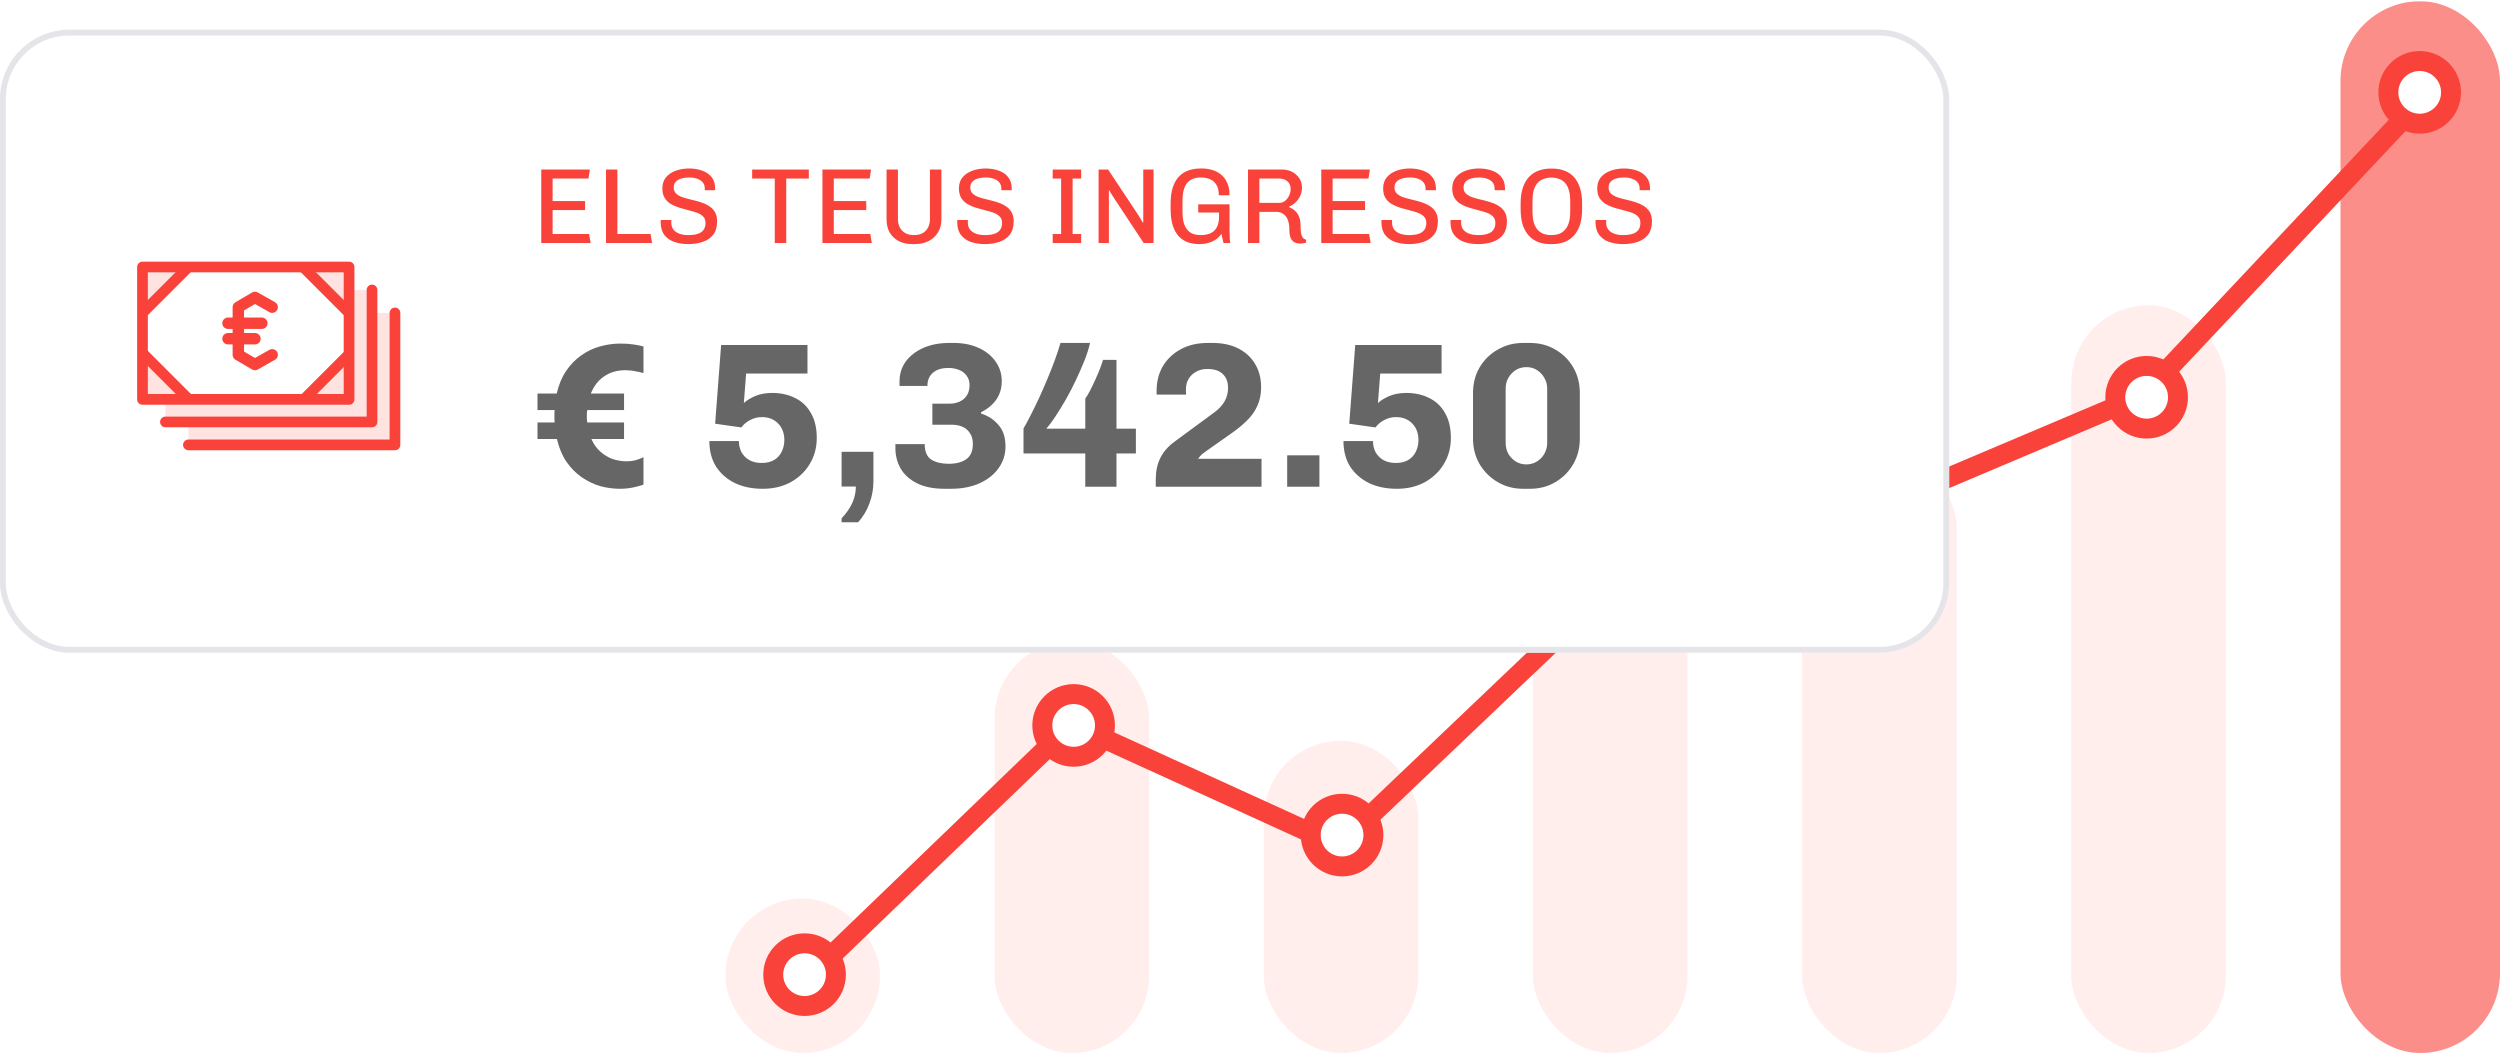 <svg xmlns="http://www.w3.org/2000/svg" width="400" height="169" viewBox="0 0 400 169" fill="none"><g clip-path="url(#clip0_379_35338)"><g opacity="0.6"><rect x="116.068" y="143.753" width="24.724" height="24.724" rx="12.362" fill="#FFE3E0"></rect><rect x="159.136" y="102.565" width="24.724" height="65.912" rx="12.362" fill="#FFE3E0"></rect><rect x="202.204" y="118.523" width="24.724" height="49.955" rx="12.362" fill="#FFE3E0"></rect><rect x="245.273" y="78.282" width="24.724" height="90.196" rx="12.362" fill="#FFE3E0"></rect><rect x="288.341" y="72.037" width="24.724" height="96.44" rx="12.362" fill="#FFE3E0"></rect><rect x="331.409" y="48.843" width="24.724" height="119.634" rx="12.362" fill="#FFE3E0"></rect><rect x="374.478" y="0.192" width="25.522" height="168.286" rx="12.761" fill="#F9423A"></rect></g><path d="M387.239 16.143L342.974 63.199L301.344 80.822L256.635 94.894L214.195 135.306L171.498 115.838L128.43 157.312" stroke="#F9423A" stroke-width="3.19" stroke-linecap="round"></path><circle cx="6.609" cy="6.609" r="5.014" transform="matrix(-1 0 0 1 393.76 8.167)" fill="white" stroke="#F9423A" stroke-width="3.19"></circle><circle cx="6.609" cy="6.609" r="5.014" transform="matrix(-1 0 0 1 350.072 56.954)" fill="white" stroke="#F9423A" stroke-width="3.19"></circle><circle cx="6.609" cy="6.609" r="5.014" transform="matrix(-1 0 0 1 307.552 73.938)" fill="white" stroke="#F9423A" stroke-width="3.19"></circle><path d="M252.237 94.533C252.237 97.302 254.482 99.547 257.251 99.547C260.02 99.547 262.265 97.302 262.265 94.533C262.265 91.764 260.02 89.519 257.251 89.519C254.482 89.519 252.237 91.764 252.237 94.533Z" fill="white" stroke="#F9423A" stroke-width="3.19"></path><circle cx="6.609" cy="6.609" r="5.014" transform="matrix(-1 0 0 1 221.341 127.004)" fill="white" stroke="#F9423A" stroke-width="3.19"></circle><circle cx="6.609" cy="6.609" r="5.014" transform="matrix(-1 0 0 1 178.391 109.458)" fill="white" stroke="#F9423A" stroke-width="3.19"></circle><circle cx="6.609" cy="6.609" r="5.014" transform="matrix(-1 0 0 1 135.341 149.336)" fill="white" stroke="#F9423A" stroke-width="3.19"></circle><g filter="url(#filter0_d_379_35338)"><rect y="4.748" width="311.865" height="99.683" rx="11.134" fill="white"></rect><rect x="0.464" y="5.212" width="310.937" height="98.755" rx="10.67" stroke="#E4E4E9" stroke-width="0.928"></rect></g><path d="M259.704 39.056C258.893 39.056 258.15 38.942 257.476 38.713C256.814 38.485 256.282 38.114 255.883 37.599C255.483 37.085 255.283 36.4 255.283 35.543C255.283 35.497 255.283 35.446 255.283 35.389C255.283 35.32 255.288 35.257 255.3 35.2H256.996C256.985 35.269 256.979 35.331 256.979 35.389C256.979 35.446 256.979 35.509 256.979 35.577C256.979 36.045 257.094 36.428 257.322 36.725C257.551 37.022 257.87 37.245 258.282 37.394C258.693 37.542 259.167 37.617 259.704 37.617C260.275 37.617 260.767 37.554 261.178 37.428C261.589 37.302 261.903 37.097 262.121 36.811C262.349 36.514 262.463 36.131 262.463 35.663C262.463 35.24 262.338 34.903 262.086 34.652C261.835 34.389 261.504 34.183 261.092 34.035C260.681 33.886 260.23 33.755 259.738 33.641C259.247 33.515 258.756 33.378 258.265 33.229C257.785 33.081 257.339 32.887 256.928 32.647C256.517 32.407 256.185 32.087 255.934 31.687C255.683 31.287 255.557 30.779 255.557 30.162C255.557 29.43 255.751 28.831 256.14 28.362C256.539 27.894 257.059 27.545 257.699 27.317C258.35 27.077 259.059 26.957 259.824 26.957C260.59 26.957 261.287 27.071 261.915 27.3C262.555 27.517 263.063 27.865 263.44 28.345C263.817 28.814 264.006 29.436 264.006 30.213V30.436H262.343V30.162C262.343 29.773 262.235 29.448 262.018 29.185C261.801 28.922 261.509 28.728 261.144 28.602C260.778 28.465 260.35 28.397 259.858 28.397C259.379 28.397 258.95 28.454 258.573 28.568C258.207 28.671 257.916 28.842 257.699 29.082C257.482 29.311 257.373 29.619 257.373 30.008C257.373 30.407 257.499 30.727 257.75 30.967C258.002 31.207 258.333 31.401 258.744 31.55C259.156 31.687 259.607 31.813 260.098 31.927C260.601 32.041 261.098 32.172 261.589 32.321C262.081 32.469 262.532 32.669 262.943 32.921C263.354 33.161 263.686 33.481 263.937 33.88C264.188 34.28 264.314 34.794 264.314 35.423C264.314 36.303 264.108 37.011 263.697 37.548C263.286 38.074 262.732 38.456 262.035 38.696C261.338 38.936 260.561 39.056 259.704 39.056Z" fill="#F9423A"></path><path d="M248.047 39.056C247.396 39.056 246.779 38.959 246.196 38.765C245.625 38.559 245.122 38.233 244.688 37.788C244.254 37.342 243.911 36.765 243.66 36.057C243.42 35.349 243.3 34.48 243.3 33.452V32.561C243.3 31.544 243.426 30.681 243.677 29.973C243.928 29.253 244.271 28.676 244.705 28.242C245.151 27.797 245.659 27.477 246.231 27.283C246.802 27.077 247.407 26.974 248.047 26.974H248.39C249.052 26.974 249.669 27.077 250.241 27.283C250.812 27.477 251.315 27.797 251.749 28.242C252.183 28.676 252.52 29.253 252.76 29.973C253.011 30.681 253.137 31.544 253.137 32.561V33.452C253.137 34.48 253.011 35.354 252.76 36.074C252.509 36.782 252.16 37.359 251.714 37.805C251.28 38.239 250.778 38.559 250.206 38.765C249.635 38.959 249.03 39.056 248.39 39.056H248.047ZM248.218 37.616C248.641 37.616 249.03 37.559 249.384 37.445C249.749 37.319 250.069 37.114 250.344 36.828C250.629 36.542 250.846 36.16 250.995 35.68C251.155 35.2 251.235 34.594 251.235 33.863V32.184C251.235 31.453 251.155 30.841 250.995 30.35C250.846 29.859 250.629 29.476 250.344 29.202C250.069 28.916 249.749 28.716 249.384 28.602C249.03 28.477 248.641 28.414 248.218 28.414C247.807 28.414 247.419 28.477 247.053 28.602C246.688 28.716 246.362 28.916 246.076 29.202C245.802 29.476 245.585 29.859 245.425 30.35C245.277 30.83 245.202 31.436 245.202 32.167V33.846C245.202 34.577 245.277 35.189 245.425 35.68C245.585 36.16 245.802 36.542 246.076 36.828C246.362 37.114 246.682 37.319 247.036 37.445C247.402 37.559 247.796 37.616 248.218 37.616Z" fill="#F9423A"></path><path d="M236.501 39.056C235.689 39.056 234.947 38.942 234.273 38.713C233.61 38.485 233.079 38.114 232.679 37.599C232.279 37.085 232.079 36.4 232.079 35.543C232.079 35.497 232.079 35.446 232.079 35.389C232.079 35.32 232.085 35.257 232.096 35.2H233.793C233.781 35.269 233.776 35.331 233.776 35.389C233.776 35.446 233.776 35.509 233.776 35.577C233.776 36.045 233.89 36.428 234.118 36.725C234.347 37.022 234.667 37.245 235.078 37.394C235.489 37.542 235.964 37.617 236.501 37.617C237.072 37.617 237.563 37.554 237.974 37.428C238.386 37.302 238.7 37.097 238.917 36.811C239.145 36.514 239.26 36.131 239.26 35.663C239.26 35.24 239.134 34.903 238.883 34.652C238.631 34.389 238.3 34.183 237.889 34.035C237.477 33.886 237.026 33.755 236.535 33.641C236.044 33.515 235.552 33.378 235.061 33.229C234.581 33.081 234.136 32.887 233.724 32.647C233.313 32.407 232.982 32.087 232.73 31.687C232.479 31.287 232.353 30.779 232.353 30.162C232.353 29.43 232.548 28.831 232.936 28.362C233.336 27.894 233.856 27.545 234.495 27.317C235.147 27.077 235.855 26.957 236.62 26.957C237.386 26.957 238.083 27.071 238.711 27.3C239.351 27.517 239.859 27.865 240.236 28.345C240.614 28.814 240.802 29.436 240.802 30.213V30.436H239.14V30.162C239.14 29.773 239.031 29.448 238.814 29.185C238.597 28.922 238.306 28.728 237.94 28.602C237.574 28.465 237.146 28.397 236.655 28.397C236.175 28.397 235.746 28.454 235.369 28.568C235.004 28.671 234.713 28.842 234.495 29.082C234.278 29.311 234.17 29.619 234.17 30.008C234.17 30.407 234.296 30.727 234.547 30.967C234.798 31.207 235.13 31.401 235.541 31.55C235.952 31.687 236.403 31.813 236.895 31.927C237.397 32.041 237.894 32.172 238.386 32.321C238.877 32.469 239.328 32.669 239.74 32.921C240.151 33.161 240.482 33.481 240.733 33.88C240.985 34.28 241.11 34.794 241.11 35.423C241.11 36.303 240.905 37.011 240.494 37.548C240.082 38.074 239.528 38.456 238.831 38.696C238.134 38.936 237.357 39.056 236.501 39.056Z" fill="#F9423A"></path><path d="M225.451 39.056C224.64 39.056 223.897 38.942 223.223 38.713C222.56 38.485 222.029 38.114 221.629 37.599C221.229 37.085 221.03 36.4 221.03 35.543C221.03 35.497 221.03 35.446 221.03 35.389C221.03 35.32 221.035 35.257 221.047 35.2H222.743C222.732 35.269 222.726 35.331 222.726 35.389C222.726 35.446 222.726 35.509 222.726 35.577C222.726 36.045 222.84 36.428 223.069 36.725C223.297 37.022 223.617 37.245 224.029 37.394C224.44 37.542 224.914 37.617 225.451 37.617C226.022 37.617 226.513 37.554 226.925 37.428C227.336 37.302 227.65 37.097 227.867 36.811C228.096 36.514 228.21 36.131 228.21 35.663C228.21 35.24 228.084 34.903 227.833 34.652C227.582 34.389 227.25 34.183 226.839 34.035C226.428 33.886 225.977 33.755 225.485 33.641C224.994 33.515 224.503 33.378 224.011 33.229C223.532 33.081 223.086 32.887 222.675 32.647C222.263 32.407 221.932 32.087 221.681 31.687C221.429 31.287 221.304 30.779 221.304 30.162C221.304 29.43 221.498 28.831 221.886 28.362C222.286 27.894 222.806 27.545 223.446 27.317C224.097 27.077 224.805 26.957 225.571 26.957C226.336 26.957 227.033 27.071 227.662 27.3C228.301 27.517 228.81 27.865 229.187 28.345C229.564 28.814 229.752 29.436 229.752 30.213V30.436H228.09V30.162C228.09 29.773 227.982 29.448 227.765 29.185C227.547 28.922 227.256 28.728 226.891 28.602C226.525 28.465 226.096 28.397 225.605 28.397C225.125 28.397 224.697 28.454 224.32 28.568C223.954 28.671 223.663 28.842 223.446 29.082C223.229 29.311 223.12 29.619 223.12 30.008C223.12 30.407 223.246 30.727 223.497 30.967C223.749 31.207 224.08 31.401 224.491 31.55C224.903 31.687 225.354 31.813 225.845 31.927C226.348 32.041 226.845 32.172 227.336 32.321C227.827 32.469 228.279 32.669 228.69 32.921C229.101 33.161 229.433 33.481 229.684 33.88C229.935 34.28 230.061 34.794 230.061 35.423C230.061 36.303 229.855 37.011 229.444 37.548C229.033 38.074 228.479 38.456 227.782 38.696C227.085 38.936 226.308 39.056 225.451 39.056Z" fill="#F9423A"></path><path d="M211.401 38.885V27.128H219.181L218.959 28.568H213.218V32.167H218.41V33.606H213.218V37.445H219.061L219.301 38.885H211.401Z" fill="#F9423A"></path><path d="M207.994 38.97C207.708 38.97 207.434 38.913 207.171 38.799C206.92 38.685 206.708 38.468 206.537 38.148C206.377 37.828 206.297 37.365 206.297 36.76C206.297 36.188 206.234 35.72 206.109 35.354C205.994 34.989 205.834 34.703 205.629 34.498C205.423 34.28 205.206 34.126 204.977 34.035C204.749 33.943 204.526 33.898 204.309 33.898H201.499V38.885H199.682V27.128H205.183C205.743 27.128 206.257 27.248 206.725 27.488C207.194 27.728 207.577 28.065 207.874 28.499C208.171 28.934 208.319 29.448 208.319 30.042C208.319 30.51 208.222 30.944 208.028 31.344C207.845 31.744 207.594 32.093 207.274 32.39C206.965 32.687 206.623 32.909 206.246 33.058V33.144C206.36 33.178 206.514 33.252 206.708 33.366C206.914 33.469 207.12 33.629 207.325 33.846C207.542 34.063 207.725 34.36 207.874 34.737C208.022 35.114 208.096 35.583 208.096 36.143C208.096 36.554 208.114 36.897 208.148 37.171C208.194 37.434 208.251 37.645 208.319 37.805C208.388 37.953 208.479 38.074 208.593 38.165C208.708 38.245 208.833 38.313 208.97 38.37V38.816C208.868 38.862 208.725 38.896 208.542 38.919C208.371 38.953 208.188 38.97 207.994 38.97ZM201.499 32.458H204.686C205.029 32.458 205.332 32.355 205.594 32.15C205.869 31.933 206.086 31.658 206.246 31.327C206.417 30.984 206.503 30.624 206.503 30.247C206.503 29.71 206.331 29.299 205.989 29.014C205.657 28.716 205.229 28.568 204.703 28.568H201.499V32.458Z" fill="#F9423A"></path><path d="M191.875 39.056C191.223 39.056 190.618 38.959 190.058 38.765C189.498 38.559 189.013 38.239 188.601 37.805C188.19 37.359 187.87 36.782 187.642 36.074C187.413 35.354 187.299 34.48 187.299 33.452V32.544C187.299 31.527 187.419 30.664 187.659 29.956C187.899 29.236 188.23 28.659 188.653 28.225C189.087 27.78 189.595 27.46 190.178 27.265C190.761 27.06 191.395 26.957 192.08 26.957H192.286C192.88 26.957 193.44 27.037 193.965 27.197C194.502 27.357 194.976 27.608 195.388 27.951C195.799 28.294 196.125 28.739 196.365 29.288C196.605 29.825 196.725 30.476 196.725 31.241H195.011C195.011 30.51 194.874 29.939 194.599 29.528C194.337 29.116 193.988 28.825 193.554 28.654C193.12 28.482 192.64 28.397 192.115 28.397C191.692 28.397 191.303 28.459 190.949 28.585C190.595 28.699 190.287 28.899 190.024 29.185C189.761 29.471 189.555 29.859 189.407 30.35C189.27 30.83 189.201 31.436 189.201 32.167V33.846C189.201 34.577 189.27 35.189 189.407 35.68C189.555 36.16 189.761 36.542 190.024 36.828C190.287 37.114 190.595 37.319 190.949 37.445C191.303 37.559 191.692 37.617 192.115 37.617C192.503 37.617 192.874 37.571 193.228 37.479C193.583 37.388 193.897 37.234 194.171 37.017C194.445 36.788 194.657 36.485 194.805 36.108C194.965 35.731 195.045 35.252 195.045 34.669V34.001H191.72V32.698H196.725V36.708C196.725 37.279 196.736 37.748 196.759 38.114C196.793 38.479 196.816 38.736 196.827 38.885H195.765L195.422 37.411C195.068 37.959 194.577 38.37 193.948 38.645C193.32 38.919 192.669 39.056 191.995 39.056H191.875Z" fill="#F9423A"></path><path d="M175.775 38.885V27.128H177.301L182.185 34.498L182.853 35.611L182.922 35.594V27.128H184.567V38.885H182.99L177.969 31.276L177.472 30.436L177.421 30.453V38.885H175.775Z" fill="#F9423A"></path><path d="M168.43 38.885V37.445H169.784V28.568H168.43V27.128H172.988V28.568H171.617V37.445H172.988V38.885H168.43Z" fill="#F9423A"></path><path d="M157.576 39.056C156.765 39.056 156.022 38.942 155.348 38.713C154.686 38.485 154.154 38.114 153.755 37.599C153.355 37.085 153.155 36.4 153.155 35.543C153.155 35.497 153.155 35.446 153.155 35.389C153.155 35.32 153.16 35.257 153.172 35.2H154.869C154.857 35.269 154.851 35.331 154.851 35.389C154.851 35.446 154.851 35.509 154.851 35.577C154.851 36.045 154.966 36.428 155.194 36.725C155.423 37.022 155.743 37.245 156.154 37.394C156.565 37.542 157.039 37.617 157.576 37.617C158.147 37.617 158.639 37.554 159.05 37.428C159.461 37.302 159.776 37.097 159.993 36.811C160.221 36.514 160.335 36.131 160.335 35.663C160.335 35.24 160.21 34.903 159.958 34.652C159.707 34.389 159.376 34.183 158.964 34.035C158.553 33.886 158.102 33.755 157.61 33.641C157.119 33.515 156.628 33.378 156.137 33.229C155.657 33.081 155.211 32.887 154.8 32.647C154.389 32.407 154.057 32.087 153.806 31.687C153.555 31.287 153.429 30.779 153.429 30.162C153.429 29.43 153.623 28.831 154.012 28.362C154.412 27.894 154.931 27.545 155.571 27.317C156.222 27.077 156.931 26.957 157.696 26.957C158.462 26.957 159.159 27.071 159.787 27.3C160.427 27.517 160.935 27.865 161.312 28.345C161.689 28.814 161.878 29.436 161.878 30.213V30.436H160.215V30.162C160.215 29.773 160.107 29.448 159.89 29.185C159.673 28.922 159.381 28.728 159.016 28.602C158.65 28.465 158.222 28.397 157.73 28.397C157.251 28.397 156.822 28.454 156.445 28.568C156.08 28.671 155.788 28.842 155.571 29.082C155.354 29.311 155.246 29.619 155.246 30.008C155.246 30.407 155.371 30.727 155.623 30.967C155.874 31.207 156.205 31.401 156.617 31.55C157.028 31.687 157.479 31.813 157.97 31.927C158.473 32.041 158.97 32.172 159.461 32.321C159.953 32.469 160.404 32.669 160.815 32.921C161.226 33.161 161.558 33.481 161.809 33.88C162.06 34.28 162.186 34.794 162.186 35.423C162.186 36.303 161.981 37.011 161.569 37.548C161.158 38.074 160.604 38.456 159.907 38.696C159.21 38.936 158.433 39.056 157.576 39.056Z" fill="#F9423A"></path><path d="M146.015 39.056C145.169 39.056 144.432 38.896 143.804 38.576C143.176 38.245 142.69 37.788 142.347 37.205C142.016 36.611 141.85 35.92 141.85 35.132V27.128H143.667V35.08C143.667 35.834 143.895 36.445 144.352 36.914C144.809 37.382 145.432 37.617 146.22 37.617C147.043 37.617 147.677 37.382 148.123 36.914C148.568 36.434 148.791 35.823 148.791 35.08V27.128H150.625V35.132C150.625 35.908 150.442 36.594 150.076 37.188C149.711 37.782 149.208 38.245 148.568 38.576C147.928 38.896 147.186 39.056 146.34 39.056H146.015Z" fill="#F9423A"></path><path d="M131.59 38.885V27.128H139.37L139.147 28.568H133.406V32.167H138.599V33.606H133.406V37.445H139.25L139.49 38.885H131.59Z" fill="#F9423A"></path><path d="M123.963 38.885V28.568H120.347V27.128H129.412V28.568H125.796V38.885H123.963Z" fill="#F9423A"></path><path d="M110.127 39.056C109.316 39.056 108.573 38.942 107.899 38.713C107.237 38.485 106.705 38.114 106.306 37.599C105.906 37.085 105.706 36.4 105.706 35.543C105.706 35.497 105.706 35.446 105.706 35.389C105.706 35.32 105.712 35.257 105.723 35.2H107.42C107.408 35.269 107.402 35.331 107.402 35.389C107.402 35.446 107.402 35.509 107.402 35.577C107.402 36.045 107.517 36.428 107.745 36.725C107.974 37.022 108.294 37.245 108.705 37.394C109.116 37.542 109.59 37.617 110.127 37.617C110.698 37.617 111.19 37.554 111.601 37.428C112.012 37.302 112.327 37.097 112.544 36.811C112.772 36.514 112.886 36.131 112.886 35.663C112.886 35.24 112.761 34.903 112.509 34.652C112.258 34.389 111.927 34.183 111.515 34.035C111.104 33.886 110.653 33.755 110.162 33.641C109.67 33.515 109.179 33.378 108.688 33.229C108.208 33.081 107.762 32.887 107.351 32.647C106.94 32.407 106.608 32.087 106.357 31.687C106.106 31.287 105.98 30.779 105.98 30.162C105.98 29.43 106.174 28.831 106.563 28.362C106.963 27.894 107.482 27.545 108.122 27.317C108.773 27.077 109.482 26.957 110.247 26.957C111.013 26.957 111.71 27.071 112.338 27.3C112.978 27.517 113.486 27.865 113.863 28.345C114.24 28.814 114.429 29.436 114.429 30.213V30.436H112.766V30.162C112.766 29.773 112.658 29.448 112.441 29.185C112.224 28.922 111.932 28.728 111.567 28.602C111.201 28.465 110.773 28.397 110.281 28.397C109.802 28.397 109.373 28.454 108.996 28.568C108.631 28.671 108.339 28.842 108.122 29.082C107.905 29.311 107.797 29.619 107.797 30.008C107.797 30.407 107.922 30.727 108.174 30.967C108.425 31.207 108.756 31.401 109.168 31.55C109.579 31.687 110.03 31.813 110.521 31.927C111.024 32.041 111.521 32.172 112.012 32.321C112.504 32.469 112.955 32.669 113.366 32.921C113.778 33.161 114.109 33.481 114.36 33.88C114.612 34.28 114.737 34.794 114.737 35.423C114.737 36.303 114.532 37.011 114.12 37.548C113.709 38.074 113.155 38.456 112.458 38.696C111.761 38.936 110.984 39.056 110.127 39.056Z" fill="#F9423A"></path><path d="M96.964 38.885V27.128H98.781V37.445H104.093L104.333 38.885H96.964Z" fill="#F9423A"></path><path d="M86.601 38.885V27.128H94.381L94.158 28.568H88.417V32.167H93.61V33.606H88.417V37.445H94.261L94.501 38.885H86.601Z" fill="#F9423A"></path><path d="M243.682 78.205C242.206 78.205 240.862 77.853 239.65 77.148C238.438 76.443 237.469 75.484 236.742 74.272C236.037 73.06 235.684 71.705 235.684 70.207V62.87C235.684 61.349 236.037 59.983 236.742 58.772C237.469 57.56 238.438 56.612 239.65 55.929C240.862 55.224 242.206 54.872 243.682 54.872H244.806C246.304 54.872 247.649 55.224 248.838 55.929C250.05 56.612 251.009 57.56 251.714 58.772C252.419 59.983 252.771 61.349 252.771 62.87V70.207C252.771 71.705 252.419 73.06 251.714 74.272C251.009 75.484 250.05 76.443 248.838 77.148C247.649 77.853 246.304 78.205 244.806 78.205H243.682ZM244.211 74.305C244.85 74.305 245.412 74.151 245.897 73.843C246.404 73.534 246.8 73.126 247.087 72.62C247.395 72.091 247.549 71.507 247.549 70.868V62.176C247.549 61.537 247.395 60.964 247.087 60.457C246.8 59.928 246.404 59.51 245.897 59.201C245.412 58.893 244.861 58.739 244.244 58.739C243.605 58.739 243.032 58.893 242.526 59.201C242.041 59.51 241.644 59.928 241.336 60.457C241.049 60.964 240.906 61.537 240.906 62.176V70.868C240.906 71.507 241.049 72.091 241.336 72.62C241.644 73.126 242.041 73.534 242.526 73.843C243.032 74.151 243.594 74.305 244.211 74.305Z" fill="#666666"></path><path d="M223.514 78.205C221.795 78.205 220.297 77.897 219.019 77.28C217.741 76.641 216.738 75.76 216.011 74.636C215.306 73.49 214.954 72.135 214.954 70.571H219.68C219.68 71.232 219.823 71.838 220.11 72.388C220.418 72.917 220.848 73.336 221.399 73.644C221.949 73.931 222.588 74.074 223.316 74.074C224.109 74.074 224.77 73.92 225.299 73.611C225.849 73.281 226.257 72.84 226.521 72.289C226.808 71.716 226.951 71.088 226.951 70.405C226.951 69.326 226.621 68.444 225.96 67.761C225.299 67.078 224.428 66.737 223.349 66.737C222.666 66.737 222.027 66.902 221.432 67.233C220.859 67.541 220.407 67.927 220.077 68.389L215.879 67.794L216.838 55.202H230.653V59.763H220.837L220.473 64.489C220.914 64.071 221.52 63.696 222.291 63.366C223.062 63.035 223.977 62.87 225.034 62.87C226.4 62.87 227.623 63.145 228.703 63.696C229.782 64.225 230.62 65.029 231.215 66.109C231.832 67.166 232.14 68.489 232.14 70.075C232.14 71.617 231.765 73.005 231.016 74.239C230.289 75.451 229.276 76.421 227.976 77.148C226.676 77.853 225.188 78.205 223.514 78.205Z" fill="#666666"></path><path d="M205.95 77.875V72.851H211.106V77.875H205.95Z" fill="#666666"></path><path d="M184.922 77.875V76.718C184.922 75.396 185.165 74.25 185.649 73.281C186.134 72.289 186.905 71.408 187.963 70.637L194.342 65.944C195.025 65.437 195.554 64.864 195.928 64.225C196.303 63.564 196.49 62.848 196.49 62.077C196.49 61.129 196.215 60.391 195.664 59.862C195.113 59.311 194.276 59.036 193.152 59.036C192.491 59.036 191.907 59.179 191.4 59.466C190.894 59.73 190.486 60.116 190.177 60.622C189.891 61.107 189.748 61.658 189.748 62.275C189.748 62.429 189.748 62.583 189.748 62.738C189.748 62.87 189.759 63.002 189.781 63.134H185.055C185.055 63.024 185.055 62.925 185.055 62.837C185.055 62.727 185.055 62.627 185.055 62.539C185.055 61.063 185.385 59.752 186.046 58.606C186.729 57.461 187.677 56.557 188.888 55.896C190.122 55.213 191.577 54.872 193.251 54.872H194.011C195.62 54.872 196.997 55.169 198.143 55.764C199.31 56.359 200.203 57.185 200.82 58.243C201.459 59.3 201.778 60.534 201.778 61.944C201.778 63.068 201.58 64.06 201.183 64.919C200.809 65.778 200.258 66.561 199.531 67.266C198.826 67.971 197.999 68.654 197.052 69.315L192.921 72.223C192.766 72.333 192.601 72.454 192.425 72.587C192.271 72.719 192.127 72.862 191.995 73.016C191.885 73.149 191.786 73.281 191.698 73.413H201.844V77.875H184.922Z" fill="#666666"></path><path d="M173.644 77.875V72.554H163.762V68.555C164.115 67.96 164.5 67.243 164.919 66.406C165.36 65.547 165.811 64.621 166.274 63.63C166.737 62.616 167.188 61.581 167.629 60.523C168.07 59.466 168.466 58.452 168.819 57.483C169.171 56.513 169.458 55.643 169.678 54.872H174.405C174.228 55.687 173.942 56.601 173.545 57.615C173.149 58.606 172.697 59.642 172.19 60.721C171.683 61.801 171.144 62.848 170.571 63.861C169.998 64.853 169.436 65.767 168.885 66.605C168.356 67.42 167.86 68.081 167.398 68.588H173.644V63.795C173.865 63.465 174.118 63.035 174.405 62.506C174.691 61.955 174.966 61.383 175.231 60.788C175.517 60.171 175.771 59.576 175.991 59.003C176.211 58.43 176.377 57.956 176.487 57.582H178.635V68.588H181.742V72.554H178.635V77.875H173.644Z" fill="#666666"></path><path d="M151.129 78.205C149.388 78.205 147.934 77.919 146.766 77.346C145.599 76.773 144.717 75.991 144.122 74.999C143.549 74.008 143.263 72.906 143.263 71.694V71.066H147.956C147.956 72.256 148.309 73.082 149.014 73.545C149.741 73.986 150.666 74.206 151.79 74.206C152.958 74.206 153.894 73.964 154.599 73.479C155.305 72.972 155.657 72.157 155.657 71.033C155.657 70.328 155.503 69.755 155.194 69.315C154.908 68.852 154.511 68.51 154.005 68.29C153.52 68.07 152.969 67.96 152.352 67.96H149.179V64.588H151.922C152.517 64.588 153.057 64.478 153.542 64.258C154.027 64.038 154.412 63.707 154.699 63.266C154.985 62.826 155.128 62.275 155.128 61.614C155.128 61.019 154.974 60.523 154.666 60.127C154.379 59.708 153.982 59.4 153.476 59.201C152.969 58.981 152.396 58.871 151.757 58.871C150.699 58.871 149.873 59.124 149.278 59.631C148.683 60.138 148.386 60.843 148.386 61.746H143.924V61.019C143.924 59.829 144.255 58.772 144.916 57.846C145.599 56.921 146.535 56.194 147.725 55.665C148.937 55.136 150.314 54.872 151.856 54.872H152.616C154.115 54.872 155.437 55.136 156.582 55.665C157.75 56.194 158.654 56.921 159.293 57.846C159.954 58.772 160.284 59.818 160.284 60.986C160.284 61.779 160.141 62.495 159.854 63.134C159.568 63.773 159.171 64.324 158.665 64.787C158.18 65.249 157.618 65.635 156.979 65.944V66.175C158.103 66.527 159.028 67.133 159.755 67.993C160.504 68.83 160.879 69.976 160.879 71.43C160.879 72.73 160.504 73.898 159.755 74.933C159.028 75.947 158.004 76.751 156.682 77.346C155.382 77.919 153.872 78.205 152.154 78.205H151.129Z" fill="#666666"></path><path d="M134.656 83.56V82.932C135.427 82.116 136 81.29 136.375 80.453C136.749 79.615 136.937 78.745 136.937 77.842H134.656V72.289H139.746V76.983C139.746 78.238 139.537 79.417 139.118 80.519C138.721 81.643 138.116 82.656 137.3 83.56H134.656Z" fill="#666666"></path><path d="M122.056 78.205C120.338 78.205 118.839 77.897 117.561 77.28C116.283 76.641 115.281 75.76 114.554 74.636C113.849 73.49 113.496 72.135 113.496 70.571H118.222C118.222 71.232 118.366 71.838 118.652 72.388C118.96 72.917 119.39 73.336 119.941 73.644C120.492 73.931 121.131 74.074 121.858 74.074C122.651 74.074 123.312 73.92 123.841 73.611C124.392 73.281 124.799 72.84 125.064 72.289C125.35 71.716 125.493 71.088 125.493 70.405C125.493 69.326 125.163 68.444 124.502 67.761C123.841 67.078 122.971 66.737 121.891 66.737C121.208 66.737 120.569 66.902 119.974 67.233C119.401 67.541 118.949 67.927 118.619 68.389L114.422 67.794L115.38 55.202H129.195V59.763H119.379L119.016 64.489C119.456 64.071 120.062 63.696 120.833 63.366C121.605 63.035 122.519 62.87 123.577 62.87C124.943 62.87 126.165 63.145 127.245 63.696C128.325 64.225 129.162 65.029 129.757 66.109C130.374 67.166 130.682 68.489 130.682 70.075C130.682 71.617 130.308 73.005 129.559 74.239C128.832 75.451 127.818 76.421 126.518 77.148C125.218 77.853 123.731 78.205 122.056 78.205Z" fill="#666666"></path><path d="M99.187 78.205C98.129 78.205 97.072 78.062 96.014 77.776C94.978 77.467 93.998 76.993 93.073 76.355C92.147 75.716 91.332 74.889 90.627 73.876C89.944 72.862 89.437 71.65 89.106 70.24H86V67.596H88.743C88.721 67.42 88.71 67.254 88.71 67.1C88.71 66.924 88.71 66.748 88.71 66.572C88.71 66.417 88.71 66.263 88.71 66.109C88.71 65.933 88.721 65.767 88.743 65.613H86V62.969H89.073C89.404 61.537 89.911 60.325 90.594 59.333C91.277 58.32 92.081 57.494 93.007 56.855C93.932 56.194 94.923 55.72 95.981 55.433C97.061 55.125 98.151 54.971 99.253 54.971C100.002 54.971 100.685 55.015 101.302 55.103C101.941 55.191 102.492 55.301 102.955 55.433V59.697C102.624 59.587 102.195 59.488 101.666 59.4C101.159 59.289 100.597 59.234 99.98 59.234C99.209 59.234 98.471 59.366 97.766 59.631C97.083 59.895 96.455 60.303 95.882 60.854C95.331 61.405 94.879 62.11 94.527 62.969H99.848V65.613H93.965C93.943 65.767 93.921 65.921 93.899 66.076C93.899 66.23 93.899 66.406 93.899 66.605C93.899 66.737 93.899 66.891 93.899 67.067C93.921 67.243 93.943 67.42 93.965 67.596H99.848V70.24H94.626C94.978 71.055 95.452 71.727 96.047 72.256C96.642 72.785 97.303 73.182 98.03 73.446C98.757 73.688 99.506 73.81 100.278 73.81C100.762 73.81 101.225 73.754 101.666 73.644C102.128 73.512 102.558 73.347 102.955 73.148V77.544C102.448 77.721 101.875 77.875 101.236 78.007C100.597 78.139 99.914 78.205 99.187 78.205Z" fill="#666666"></path><g clip-path="url(#clip1_379_35338)"><path d="M59.522 46.394H26.471V67.573H59.522V46.394Z" fill="#FFE3E0"></path><path d="M63.194 50.066H30.144V71.246H63.194V50.066Z" fill="#FFE3E0"></path><path d="M63.194 50.066V71.182H30.144" stroke="#F9423A" stroke-width="1.714" stroke-linecap="round" stroke-linejoin="round"></path><path d="M59.522 46.394V67.509H26.471" stroke="#F9423A" stroke-width="1.714" stroke-linecap="round" stroke-linejoin="round"></path><path d="M55.85 42.721H22.799V63.901H55.85V42.721Z" fill="white"></path><path d="M36.478 54.197H40.793" stroke="#F9423A" stroke-width="1.824" stroke-linecap="round" stroke-linejoin="round"></path><path d="M36.478 51.718H41.895" stroke="#F9423A" stroke-width="1.824" stroke-linecap="round" stroke-linejoin="round"></path><path d="M43.548 49.148L40.793 47.587L38.131 49.148V56.768L40.793 58.329L43.548 56.768" stroke="#F9423A" stroke-width="1.824" stroke-linecap="round" stroke-linejoin="round"></path><path d="M22.799 50.066V42.721H30.144L22.799 50.066Z" fill="#FFE3E0"></path><path d="M30.144 42.721L22.799 50.066" stroke="#F9423A" stroke-width="1.714" stroke-linejoin="round"></path><path d="M48.505 42.721H55.85V50.066L48.505 42.721Z" fill="#FFE3E0"></path><path d="M55.85 50.066L48.505 42.721" stroke="#F9423A" stroke-width="1.714" stroke-linejoin="round"></path><path d="M55.85 56.676V64.021H48.505L55.85 56.676Z" fill="#FFE3E0"></path><path d="M48.505 64.021L55.85 56.676" stroke="#F9423A" stroke-width="1.714" stroke-linejoin="round"></path><path d="M30.144 63.837H22.799V56.492L30.144 63.837Z" fill="#FFE3E0"></path><path d="M22.799 56.492L30.144 63.837" stroke="#F9423A" stroke-width="1.714" stroke-linejoin="round"></path><path d="M55.85 42.721H22.799V63.901H55.85V42.721Z" stroke="#F9423A" stroke-width="1.714" stroke-linejoin="round"></path></g></g><defs><filter id="filter0_d_379_35338" x="-22.268" y="-6.386" width="356.401" height="144.219" filterUnits="userSpaceOnUse" color-interpolation-filters="sRGB"><feGaussianBlur stdDeviation="15.773"></feGaussianBlur></filter><clipPath id="clip0_379_35338"><rect width="400" height="168.286" fill="white" transform="translate(0 0.192)"></rect></clipPath><clipPath id="clip1_379_35338"><rect width="44.068" height="44.068" fill="white" transform="translate(20.963 34.918)"></rect></clipPath></defs></svg>